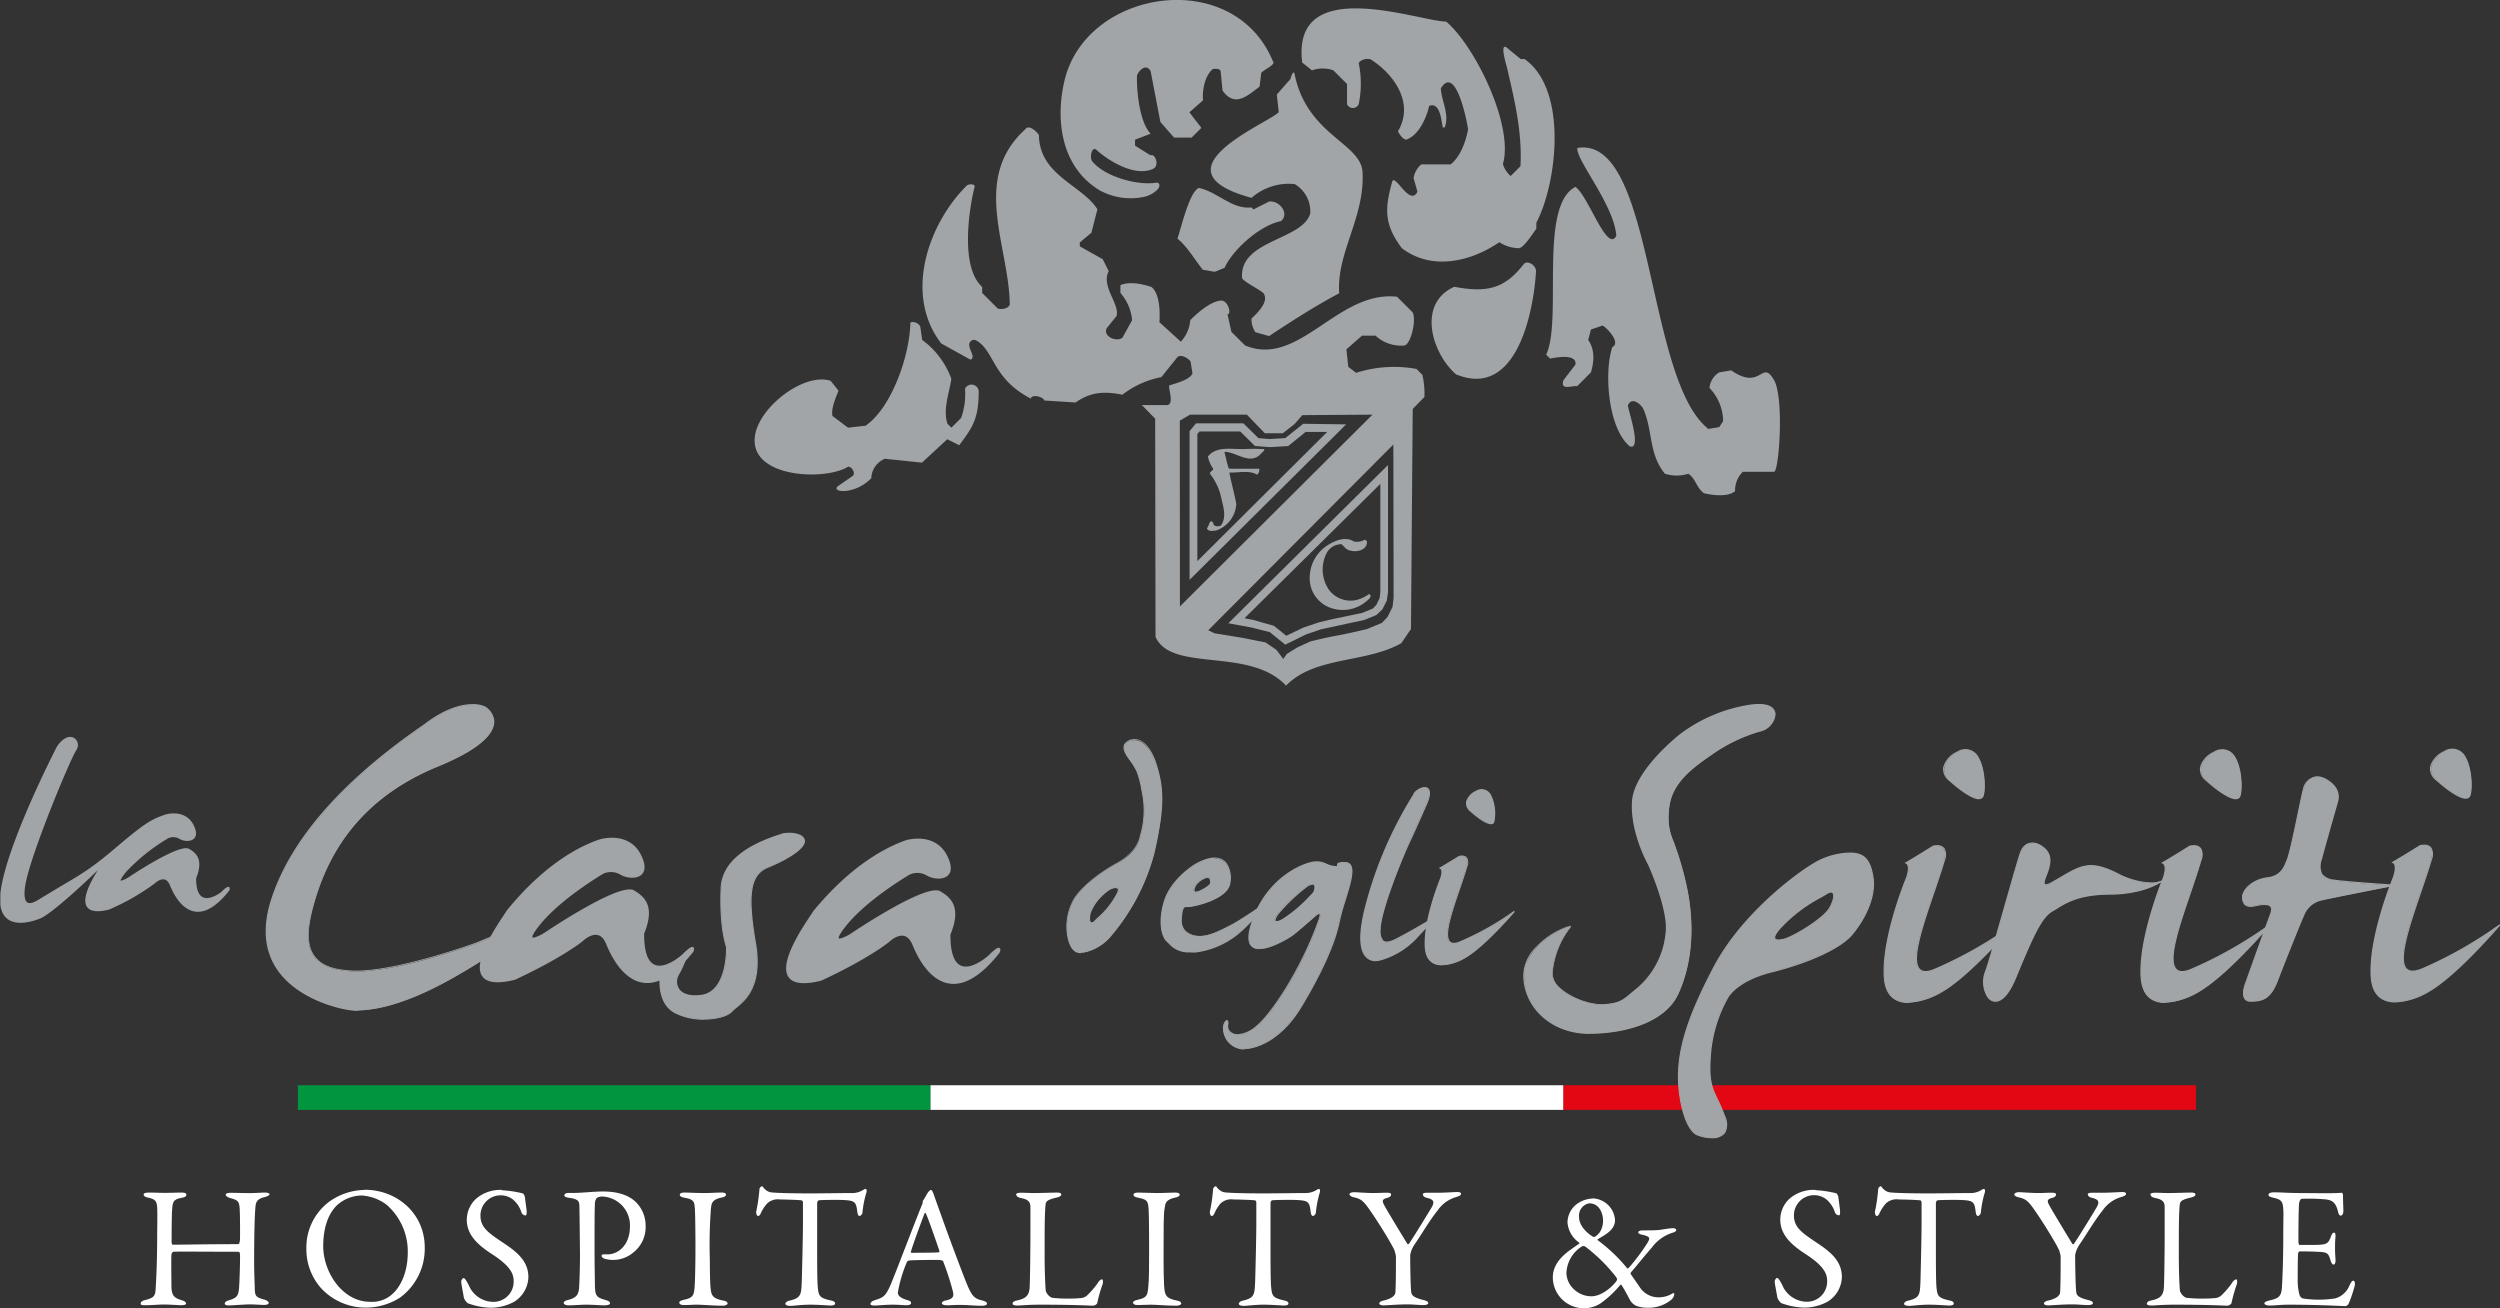 <svg xmlns="http://www.w3.org/2000/svg" xmlns:xlink="http://www.w3.org/1999/xlink" id="Livello_1" data-name="Livello 1" viewBox="0 0 417.21 218.28"><rect x="0" y="0" width="417.21" height="218.28" fill="#333333" stroke="none"/><defs><clipPath id="clip-path" transform="translate(-13.8 -6.98)"><rect x="13.86" y="6.98" width="417.16" height="218.28" fill="none"></rect></clipPath></defs><rect x="260.88" y="181.11" width="105.59" height="4.11" fill="#e30613"></rect><rect x="49.71" y="181.11" width="105.59" height="4.11" fill="#009640"></rect><rect x="155.29" y="181.11" width="105.59" height="4.11" fill="#fff"></rect><g clip-path="url(#clip-path)"><path d="M226.23,17.21c.56.56-1.59,1.41-1.95,1.95L224,21.44c-2.17,1.65-4.16,3.47-6.18.65l-.32-3.25c-.12-.44-1-.41-1.31-.33-1.33,1.12-1.79,3.58-1.62,5.21l-2.28,2,2,2.6-1.63,1.62h-2.93l-2.28-2.6-1.62-8.45c-.67-1.35-1.88-.31-2.28.65-.1,2.42.4,7.87,2.28,9.75l-2.61,1v1l2.61,1.63c.65-.45,1.64,1.74.32,2.27-3,1.3-7.28-1.3-9.43-3.25-.76-.51-1.1,1.37-.65,1.95,2.06,2.55,7.53,4.11,10.73,3.57.71,0,.52.79.22,1.09a4.48,4.48,0,0,1-2.38,1.3,10.79,10.79,0,0,1-7.27-1.08C191,35,189.85,27.22,191.44,20.46c3.61-15.36,28.23-19.13,34.79-3.25" transform="translate(-13.8 -6.98)" fill="#a1a5a7"></path><path d="M255.18,10.61C260,14.73,266.46,28,264.61,34.35a4.09,4.09,0,0,0,1.3,2l1.63-1.63c.32-5.69-1-11.1-2.28-16.59-.1-.42-1.42-4.67.33-2.92l2,1.63h.65c7.29,5.17,5.39,20.78,1.95,27.31v1c-.49.63-2.08,3.23-2.93,3.25a6.22,6.22,0,0,1-3.25-1c-4.76,3.26-11.28,4.8-16.26,1-3-4-2.85-6.59-1.63-11.06.44-1.6,2.93,4.22,4.23,1.63l-.65-2.28a3.83,3.83,0,0,1,1.3-2.28h4.88c1.65-1.24,2.57-3.92,2.92-5.85-.1-.88-2-11-4.55-6.83.13,2.2,1.48,4.31.65,6.51h-.32c-.23-.92-.4-4.34-2.28-3.58-.4,1.85-1.65,4.73-3.57,5.52-.59.47-1.49-.93-1.63-1.29,2.78-4.71-.67-9.54-4.55-12-.58-.2-1.73,0-2,.64a16.89,16.89,0,0,1,0,6.83,1.06,1.06,0,0,1-1.95,0V21l-2.28-2.28a5.33,5.33,0,0,0-3.57,0l-1.63-1.3c-1.84-14.91,19.35-6.9,24.07-6.83" transform="translate(-13.8 -6.98)" fill="#a1a5a7"></path><path d="M237.29,55.92c-4,2.13-7.9,4.63-11.71,7.15l-2.27-.65a3.7,3.7,0,0,1-.65-2.28c.89-.86,3-2.79,2-4.22-.6-.63-3.61-2.05-3.58-2.61-.41-6.32,10.15-6.23,11.38-10.73a5.28,5.28,0,0,0-2.6-4.88A9.42,9.42,0,0,0,222.66,40c-17-4.62,3.09-12.56,4.54-14.31l-.32-2.93,2.28-2.6c0-.06.37-1.4.65-1,2,10.4,11.15,11.64,11.38,16.58.37,7.58-4.37,13.44-3.9,20.17" transform="translate(-13.8 -6.98)" fill="#a1a5a7"></path><path d="M298.76,78.58l1.95-.32.65-1a8.08,8.08,0,0,0-2.28-5.54,3.44,3.44,0,0,1,1.63-2.6l2-.33c5.09,3.53,5.06-2,7.16,1.64,1.69,3,.83,15.17,0,15.28h-5.21a4.29,4.29,0,0,0-1.3,3.25c-1.24,1-3.81.67-5.2.33-1.25-.9-1.37-2.44-2.6-3.25a6.52,6.52,0,0,1-3.91,0c-2.72-3.3-2-7.08-3.57-10.74-.36-.82-2-2.24-2.61-.65.06.83,2.37,7.51.33,6.83-3.67-3-4.34-12.48-2.92-16.59,1.47-.73-.94-3.23-1.63-3.58l-1.95.66-.46,1.75c1.14,1.61,1,3.58.46,5.4L277,71.43c-.8-.16-2.88.83-2.28-1l2-2.61c.27-1.9-3.41-1.16-4.23-1l-.66-.65c2.76-5.77-1.31-24.88,4.89-28,2.17,1.53,5.31,11.17,6.82,8.14-.41-5.21-6.81-12.7-6.5-14.64,12.85-2.12,11.37,38.51,21.79,46.83" transform="translate(-13.8 -6.98)" fill="#a1a5a7"></path><path d="M222.66,41.61l.32.32,2.6-1.31c1.69-.27,3.5,2,2,3.26-3.41.63-8,4.67-9.43,7.8l-1.63.66L214.53,52c-1.31-1.63-2.6-3.89-4.23-5.2.54-1.53,2-7.92,3.58-8.46,3.05.63,5.51,3.63,8.78,3.26" transform="translate(-13.8 -6.98)" fill="#a1a5a7"></path><path d="M256.81,69.47c-4-3.39-6.62-11.8-.33-14.63,5.36,1,8.38.45,11.71-3.9.78-.53,2,.47,1.95,1.3-.35,6.28-3.06,21.43-13.33,17.23" transform="translate(-13.8 -6.98)" fill="#a1a5a7"></path><path d="M167.37,61.44l.33,2.27a13.87,13.87,0,0,1,4.87,6.51c-.36,2.29-1.44,5.17-.65,7.48l.65.65,1.63-1.62a12,12,0,0,0,.65-4.89,1.21,1.21,0,0,1,2.28.34c0,4.56-.91,6-3.25,9.1l-2-1-4.22,3.91-6.18-.65a3.64,3.64,0,0,0-2.28,3.25c-2.87,2.92-6.89,2.31-5.53,1.3L156,86.48c.71-.43,0-1.63-.65-1.62-3.82,2.36-15.88,1.89-15.61-4.56.14-5,8.14-11.27,12.69-9.76l1.3,1.64c-.43,1.14-1.27,2.94-1,4.22l2.59,1.95,2.93-.32c4.51-3.16,7.4-12,7.48-17.24a1.4,1.4,0,0,1,1.63.65" transform="translate(-13.8 -6.98)" fill="#a1a5a7"></path></g><polygon points="229.34 66.72 228.69 67.38 227.06 67.05 226.41 66.4 226.41 65.75 228.04 64.78 229.34 65.42 229.34 66.72" fill="#fff"></polygon><polygon points="202.68 67.38 199.75 68.03 199.42 68.03 199.1 67.7 199.42 66.08 200.4 65.42 201.37 65.75 202.68 67.38" fill="#fff"></polygon><polygon points="221.54 67.7 220.56 68.03 219.58 67.7 219.26 67.7 218.93 67.38 218.93 66.72 220.56 65.75 221.54 66.4 221.54 67.7" fill="#fff"></polygon><g clip-path="url(#clip-path)"><path d="M251.19,69.55l-1-1a20.76,20.76,0,0,0-10.08.65l-1.3-1-.32-2.92,2.6-2.28h2.27a6.24,6.24,0,0,0,4.88,1.63c1.13-.47,1.94-4.44,1.3-5.53l-2.6-2.6c-9.94-1.1-16.33,11.89-25.36,8.13l-2.28-2.27-.65-2.93c.72,0,.09-2.28-1-2.28-1.69,0-4.07,2.09-5.21,3.25A6,6,0,0,1,210.86,64l-3.57-3.25c.1-1.62.1-4.66-1.3-5.86-1.48-.51-3.68-1-5.21-.32v1.3a7.93,7.93,0,0,1,1.95,4.55l-1.62,2.93c-1,.75-3.31-.21-2.6-1.63l1.62-2c.6-1.94-2.64-5-1.3-7.48l-1-2L194,48.09v-.65l1.94-1.62,1-3.91c-2.54-4.06-9.66-5.64-9.76-12.36-.22-.52-1.73-1.91-2.27-1-9.11,8.24-2.67,19.59-2.6,29.27-.23.68-1.38.84-2,.65l-2.6-2.6v-1c-3.66-3.31-2.23-12.77-1.3-16.58.29-.71-1-.63-1.29-.33-6.53,6.53-10.47,18.28-4.24,26.34L175.74,67c1.26-.42-1.2-2.5.33-3.25.36-.19.84.14,1.08.32,2.67,2,2.54,6.25,8.68,9.43.15-.8,2.06-.32,2.27.32l5.2.33c2.49-1.77,4.78-1.9,7.81-1.3a15.23,15.23,0,0,1,6.5-2.93l2.61-3.25c.55-.74,1.93.11,2.27.65l.32,2c-.55,1.11-2.85,1.63-3.9,2-.09.76.85,3.09-.32,3.26h-4.23l2.22,2.27.06,36.42c2.69,6,15.7,1.62,21.78,8.13,4.82-4.94,13.31-3.72,19.24-7.08l1.61-2.37.29-36.72,1.95-2a13.09,13.09,0,0,0-.32-3.58m-40.5,7.53,1.7-1h9.49l3,3.1h3l1.95-1.53,1.31-1.49,11.7-.08-32.13,32Zm35.68,29.53-.17,1.53-.84,1.69-.94,1-2.58,1.06-3.39.76-3.42.67-2.5.59-2.2,1-1.78,1.1-.59.85-1.14-1.52L225,114.19l-3.85-.76-4.65-.76-1.06-.51,30.89-31Z" transform="translate(-13.8 -6.98)" fill="#a1a5a7"></path></g><path d="M212.32,103.75V78.92l1.08-1.29h7.9l2.51,2.47,1.9.15,2.58-.16,3-2.39,7.16.1Zm1.3-24.36v21.23l21.67-21.56-3.6,0-2.91,2.36-3.08.18-2.47-.19-2.46-2.43H214Z" transform="translate(-13.8 -6.98)" fill="#a1a5a7"></path><path d="M228.29,114.56l-2.59-2.09-3.11-.78-3.8-.7,26.65-26.41v21.18l-.2,1.46-.75,1.46-1,.94-2,.82L234.26,112l-2.43.82Zm-6.81-4.4,1.39.26,3.53,1,2.06,1.66,2.88-1.38,2.57-.86,2-.48,5.27-1.11,1.75-.72.56-.61.55-1.12.12-1.07v-18Z" transform="translate(-13.8 -6.98)" fill="#a1a5a7"></path><g clip-path="url(#clip-path)"><path d="M224.61,81.93a26.84,26.84,0,0,0-3.23,0c-2.39,0-4.61-.47-6,1.23a5.42,5.42,0,0,0,.74,1.83c.46.54-.48.57-.39,1.06a9.94,9.94,0,0,1,1.79,3.61c.3,1.57,1.11,3.49.05,5a1.21,1.21,0,0,1-1,.07c-.37-.13-.22-.65-.58-.74s-.43.72-.7,1.05a.19.19,0,0,0,0,.26c.34.42,1,.26,1.51.2a5,5,0,0,0,3.32-4.42c-.31-1.71-.8-3.36-1.13-5.07,0-.08,0-.15.05-.18,1.54.07,3.22-.43,4.56.37a1.07,1.07,0,0,0,.34-1h-4.78c-.12,0-.24,0-.33-.1-.2-.63-.39-1.42-.55-2.15,0-.2-.33-.59.09-.56,1.91.15,4,2.16,5.78.4.2-.28,1-.81.48-.9" transform="translate(-13.8 -6.98)" fill="#a1a5a7"></path><path d="M242.51,106.38a.31.31,0,0,0-.26-.26,5.87,5.87,0,0,1-2.14,1,4.5,4.5,0,0,1-4.57-1.77,6,6,0,0,1-.29-6.17,2.79,2.79,0,0,1,2.44-1.38c.38.31.64.81,1.23,1,1.21.44,3.07,0,3-1.42,0-.19-.37-.36-.43-.3a2.56,2.56,0,0,1-1.76.26c-1.37-.88-3.12-.16-4.34.61a6.44,6.44,0,0,0-2.92,6.59,5.23,5.23,0,0,0,3.35,3.87,6.06,6.06,0,0,0,5.79-.91c.36-.31.89-.63.94-1.11" transform="translate(-13.8 -6.98)" fill="#a1a5a7"></path><path d="M23.44,131.64c-.42.82-8.33,16.23-9.38,24.1S20.72,160,20.72,160c3-1.68,10.42-9,10.42-9s-7.14,9.58.8,7.63a38,38,0,0,0,7.59-4.34s1.88-1.86,2.79.41,4,7.94,9.61.81c.34-1.05-1.11.46-1.11.46s-4.45,3.53-4.45-2.43c1.22-3,.17-4.06-1.16-4.8-1.88-.63-10,4.86-10,4.86s-2.89,1.71-.47-1.23a31.8,31.8,0,0,1,7.08-5.65,2.18,2.18,0,0,1,2,.12c1,.61,3.49.57,2.15-2.1s-4.51-1.68-4.51-1.68c-2.16.75-3.12,1.15-8.23,5.5s-6.46,4.74-12.35,8.35c-.5.23-3.69,2.88-3.06-1.92s7.63-21.54,8.57-22.88-.92-3.52-3-.52" transform="translate(-13.8 -6.98)" fill="#a1a5a7"></path><path d="M23.44,131.64c-.42.82-8.33,16.23-9.38,24.1S20.72,160,20.72,160c3-1.68,10.42-9,10.42-9s-7.14,9.58.8,7.63a38,38,0,0,0,7.59-4.34s1.88-1.86,2.79.41,4,7.94,9.61.81c.34-1.05-1.11.46-1.11.46s-4.45,3.53-4.45-2.43c1.22-3,.17-4.06-1.16-4.8-1.88-.63-10,4.86-10,4.86s-2.89,1.71-.47-1.23a31.8,31.8,0,0,1,7.08-5.65,2.18,2.18,0,0,1,2,.12c1,.61,3.49.57,2.15-2.1s-4.51-1.68-4.51-1.68c-2.16.75-3.12,1.15-8.23,5.5s-6.46,4.74-12.35,8.35c-.5.23-3.69,2.88-3.06-1.92s7.63-21.54,8.57-22.88S25.52,128.64,23.44,131.64Z" transform="translate(-13.8 -6.98)" fill="none" stroke="#a1a5a7" stroke-miterlimit="3.86" stroke-width="0.31"></path><path d="M98.51,159c-.37.81-10.62,14.24,1.18,11.34,8.09-3.77,11.29-6.44,11.29-6.44s2.79-2.77,4.14.6,5.93,11.8,14.27,1.21c.52-1.55-1.64.69-1.64.69s-6.68,6.11-6.61-3.63c1.82-4.45.25-6-1.73-7.13-2.79-.93-14.79,7.22-14.79,7.22s-4.29,2.56-.7-1.81,10.51-8.41,10.51-8.41a3.25,3.25,0,0,1,3,.18c1.55.92,5.19.86,3.2-3.11s-6.71-2.5-6.71-2.5c-3.19,1.11-9,4-15.4,11.79" transform="translate(-13.8 -6.98)" fill="#a1a5a7"></path><path d="M98.51,159c-.37.81-10.62,14.24,1.18,11.34,8.09-3.77,11.29-6.44,11.29-6.44s2.79-2.77,4.14.6,5.93,11.8,14.27,1.21c.52-1.55-1.64.69-1.64.69s-6.68,6.11-6.61-3.63c1.82-4.45.25-6-1.73-7.13-2.79-.93-14.79,7.22-14.79,7.22s-4.29,2.56-.7-1.81,10.51-8.41,10.51-8.41a3.25,3.25,0,0,1,3,.18c1.55.92,5.19.86,3.2-3.11s-6.71-2.5-6.71-2.5C110.72,148.27,104.87,151.2,98.51,159Z" transform="translate(-13.8 -6.98)" fill="none" stroke="#a1a5a7" stroke-miterlimit="3.86" stroke-width="0.31"></path><path d="M149.63,159.15c-.37.8-10.62,14.24,1.18,11.34,8.09-3.77,11.29-6.45,11.29-6.45s2.79-2.76,4.14.6,5.93,11.81,14.27,1.22c.52-1.56-1.64.69-1.64.69s-6.68,6.11-6.61-3.63c1.82-4.46.25-6-1.73-7.13-2.79-.93-14.8,7.22-14.8,7.22s-4.28,2.56-.69-1.82,10.51-8.4,10.51-8.4a3.25,3.25,0,0,1,3,.17c1.55.92,5.18.87,3.18-3.1s-6.7-2.51-6.7-2.51c-3.2,1.12-9,4.05-15.4,11.8" transform="translate(-13.8 -6.98)" fill="#a1a5a7"></path><path d="M149.63,159.15c-.37.8-10.62,14.24,1.18,11.34,8.09-3.77,11.29-6.45,11.29-6.45s2.79-2.76,4.14.6,5.93,11.81,14.27,1.22c.52-1.56-1.64.69-1.64.69s-6.68,6.11-6.61-3.63c1.82-4.46.25-6-1.73-7.13-2.79-.93-14.8,7.22-14.8,7.22s-4.28,2.56-.69-1.82,10.51-8.4,10.51-8.4a3.25,3.25,0,0,1,3,.17c1.55.92,5.18.87,3.18-3.1s-6.7-2.51-6.7-2.51C161.83,148.47,156,151.4,149.63,159.15Z" transform="translate(-13.8 -6.98)" fill="none" stroke="#a1a5a7" stroke-miterlimit="3.86" stroke-width="0.31"></path><path d="M84.78,127.88c-3.1,2.2-20.6,13.61-25.65,29.29s13,18.66,14.51,18.4c8.55-.25,18.27-7,22.29-9.33s1.17-3.37,1.17-3.37l-3.76,1.56s-13.74,5.06-20.86,4.66-8.17-4.15-6.61-10.23,5.63-17.69,21-24c14.25-5.83,8-9.83,7.91-9.85s-3.64-1.94-10,2.85" transform="translate(-13.8 -6.98)" fill="#a1a5a7"></path><path d="M73.4,175.68c-2.14,0-9.51-1.62-13.14-6.59-2.33-3.21-2.75-7.23-1.22-12,3.16-9.84,11.58-19.55,25-28.87l.67-.47c3.56-2.7,6.28-3.26,7.93-3.26a4.77,4.77,0,0,1,2.15.4,3.22,3.22,0,0,1,1.49,2.28c.16,1.71-1.34,4.45-9.4,7.75-11.14,4.56-18,12.39-20.93,23.91-.93,3.64-.82,6.08.35,7.67s3.1,2.27,6.16,2.44c7,.38,20.69-4.61,20.82-4.66l3.76-1.56c.11,0,1,.37,1.11,1.14s-.67,1.54-2.19,2.42c-.56.32-1.23.73-2,1.2-4.84,3-13,7.92-20.34,8.14H73.4m19.26-50.94c-1.62,0-4.29.56-7.81,3.22l-.68.47c-13.4,9.3-21.79,19-24.94,28.77-1.5,4.65-1.1,8.61,1.2,11.77,3.87,5.31,11.69,6.51,13,6.51h.23c7.34-.22,15.43-5.16,20.26-8.12l2-1.2c1.42-.82,2.15-1.59,2.09-2.23s-.9-1-.91-1l-3.68,1.56c-.14,0-13.85,5-20.91,4.68-3.13-.18-5.2-1-6.31-2.52s-1.34-4.15-.39-7.85c3-11.59,9.84-19.46,21-24,7.57-3.1,9.22-5.64,9.28-7.23a3,3,0,0,0-1.38-2.44,4.86,4.86,0,0,0-2.06-.38" transform="translate(-13.8 -6.98)" fill="#a1a5a7"></path><path d="M144.52,146.16c-2.07.64-10.1,3-10.36,9.07-.29,6.74.91,9.85.91,9.85s.26,7.38-4.15,8-4.67-2.32-3.89-3.49a15.8,15.8,0,0,0,1.43-3.37l-4.41,3.25s-.91,4.91,2.6,6.6,8.16.91,9.2-.26,5.43-3,4-11.4-.85-11.5,2.08-12.7c9.71-4,5.69-6.1,2.58-5.57" transform="translate(-13.8 -6.98)" fill="#a1a5a7"></path><path d="M131.25,177.16h0a10.78,10.78,0,0,1-4.65-1c-3.53-1.7-2.66-6.66-2.65-6.71l4.69-3.49-.09.29a15.25,15.25,0,0,1-1.44,3.4,2.23,2.23,0,0,0-.07,2.18c.36.69,1.39,1.52,3.86,1.16,4.27-.63,4.07-7.86,4.06-7.93s-1.19-3.18-.9-9.86c.17-4,3.62-7.06,10.28-9.11l.17-.05c1.5-.26,3.41.06,3.62,1.15s-1.94,2.87-6.16,4.61c-2.89,1.2-3.4,4.37-2,12.59,1.21,7.17-1.76,9.59-3.36,10.88a7.76,7.76,0,0,0-.68.61c-.66.74-2.58,1.26-4.67,1.26m-7.14-7.59s-.81,4.8,2.58,6.43a10.6,10.6,0,0,0,4.56,1c2,0,3.9-.5,4.52-1.2a6.24,6.24,0,0,1,.71-.62c1.56-1.27,4.47-3.64,3.28-10.7-1.41-8.33-.87-11.57,2.14-12.81,5.76-2.38,6.14-3.86,6-4.38-.16-.78-1.78-1.27-3.4-1q-10,3.12-10.28,9c-.28,6.64.89,9.78.9,9.81s.22,7.51-4.23,8.17c-2.6.38-3.68-.52-4.07-1.26a2.44,2.44,0,0,1,.08-2.39,14.71,14.71,0,0,0,1.33-3.05Z" transform="translate(-13.8 -6.98)" fill="#a1a5a7"></path><path d="M421.74,132.43c4.66-2.33,4.85,6.39,4.24,7.42s-3.3-.65-5.56-2.72.26-4.23,1.32-4.7m-8.67,18.46c1.49-.84,4.57-2.78,4.57-2.78s2.76-.72,1.86,2.32c-2.41,8.27-8.39,21.24-1.33,18.18a68.74,68.74,0,0,0,12.77-7.28s-7,8.3-11.83,11.09c-3.56,2.06-9.19,3.4-9.58-2.42-.45-6.61,3.65-16.44,3.65-16.44s.88-2.27-.11-2.67" transform="translate(-13.8 -6.98)" fill="#a1a5a7"></path><path d="M425.33,140.29h0c-1.19,0-3.35-1.59-5-3.08a2.49,2.49,0,0,1-1-2.26,4.15,4.15,0,0,1,2.32-2.61,2.49,2.49,0,0,1,3.64,1c1.18,2.07,1.16,5.81.73,6.54a.79.79,0,0,1-.74.39m-2.13-8.15a3.14,3.14,0,0,0-1.41.39,4,4,0,0,0-2.21,2.46,2.28,2.28,0,0,0,.9,2.07c2.63,2.4,4.92,3.59,5.42,2.74a10,10,0,0,0-.74-6.34,2.23,2.23,0,0,0-2-1.32" transform="translate(-13.8 -6.98)" fill="#a1a5a7"></path><path d="M413.54,174.28c-1.75,0-3.88-.74-4.11-4.27-.44-6.56,3.61-16.39,3.65-16.49.24-.6.69-2.24,0-2.53l-.2-.08.18-.11c1.48-.83,4.54-2.75,4.57-2.77a2.38,2.38,0,0,1,.7-.09,1.44,1.44,0,0,1,1.23.51,2.27,2.27,0,0,1,.08,2c-.49,1.7-1.16,3.65-1.8,5.53-1.81,5.31-3.68,10.81-2.49,12.48.47.65,1.4.66,2.82.05a69,69,0,0,0,12.75-7.27l.14.15c-.07.08-7.1,8.35-11.86,11.1a11.92,11.92,0,0,1-5.62,1.78m-.26-23.39c.8.6,0,2.61,0,2.7s-4.08,9.9-3.64,16.41c.18,2.67,1.53,4.08,3.91,4.08a11.76,11.76,0,0,0,5.52-1.75c3.94-2.28,9.45-8.38,11.23-10.4a71.32,71.32,0,0,1-12.08,6.78q-2.28,1-3.06-.12c-1.26-1.76.63-7.3,2.46-12.67.64-1.88,1.3-3.82,1.8-5.52a2.13,2.13,0,0,0-.05-1.83c-.53-.7-1.69-.36-1.69-.36s-2.87,1.81-4.39,2.68" transform="translate(-13.8 -6.98)" fill="#a1a5a7"></path><path d="M383.34,132.52c4.67-2.34,4.85,6.38,4.25,7.42s-3.32-.66-5.57-2.72.25-4.24,1.32-4.7M374.68,151c1.49-.84,4.57-2.78,4.57-2.78s2.75-.72,1.86,2.32c-2.41,8.27-8.4,21.24-1.33,18.17a68.4,68.4,0,0,0,12.77-7.27s-7,8.3-11.83,11.08c-3.57,2.07-9.2,3.41-9.59-2.42-.43-6.6,3.65-16.44,3.65-16.44s.89-2.26-.1-2.66" transform="translate(-13.8 -6.98)" fill="#a1a5a7"></path><path d="M386.94,140.37h0c-1.2,0-3.36-1.59-5-3.08a2.47,2.47,0,0,1-1-2.26,4.06,4.06,0,0,1,2.31-2.6,2.49,2.49,0,0,1,3.64,1c1.19,2.06,1.17,5.81.74,6.55a.8.8,0,0,1-.74.38m-2.14-8.15a3.31,3.31,0,0,0-1.42.39,4,4,0,0,0-2.19,2.46,2.26,2.26,0,0,0,.9,2.07c1.6,1.46,3.71,3,4.85,3a.61.61,0,0,0,.57-.28,9.94,9.94,0,0,0-.75-6.35,2.25,2.25,0,0,0-2-1.32" transform="translate(-13.8 -6.98)" fill="#a1a5a7"></path><path d="M375.14,174.37c-1.74,0-3.87-.74-4.11-4.28-.43-6.55,3.62-16.39,3.66-16.49.23-.6.69-2.23-.05-2.53l-.2-.07.19-.11c1.47-.83,4.53-2.76,4.56-2.78a2.92,2.92,0,0,1,.7-.09,1.46,1.46,0,0,1,1.23.51,2.29,2.29,0,0,1,.08,2c-.5,1.71-1.16,3.67-1.8,5.56-1.81,5.29-3.68,10.78-2.48,12.44.46.66,1.4.66,2.82,0a69,69,0,0,0,12.75-7.26l.14.15c-.07.08-7.11,8.34-11.86,11.1a12,12,0,0,1-5.63,1.78M374.88,151c.81.59,0,2.61,0,2.7s-4.08,9.89-3.65,16.4c.18,2.67,1.53,4.08,3.91,4.08a11.77,11.77,0,0,0,5.53-1.74c3.93-2.29,9.45-8.38,11.23-10.4a70.94,70.94,0,0,1-12.08,6.76c-1.52.66-2.54.62-3.07-.11-1.25-1.75.63-7.28,2.45-12.63.65-1.89,1.31-3.84,1.81-5.55a2.12,2.12,0,0,0-.05-1.84c-.52-.7-1.68-.35-1.69-.35s-2.86,1.8-4.39,2.68" transform="translate(-13.8 -6.98)" fill="#a1a5a7"></path><path d="M340.48,132.51c4.67-2.32,4.86,6.39,4.25,7.43s-3.32-.66-5.57-2.72.26-4.24,1.32-4.71M331.82,151c1.49-.84,4.57-2.78,4.57-2.78s2.74-.72,1.86,2.32c-2.41,8.26-8.4,21.24-1.33,18.17a68.4,68.4,0,0,0,12.77-7.27s-7,8.3-11.83,11.08c-3.57,2.07-9.2,3.41-9.59-2.41-.44-6.61,3.65-16.45,3.65-16.45s.89-2.26-.1-2.66" transform="translate(-13.8 -6.98)" fill="#a1a5a7"></path><path d="M344.08,140.37h0c-1.2,0-3.36-1.59-5-3.08a2.46,2.46,0,0,1-1-2.25,4.13,4.13,0,0,1,2.31-2.62,2.48,2.48,0,0,1,3.64,1c1.19,2.07,1.16,5.81.74,6.54a.8.8,0,0,1-.74.38m-2.14-8.15a3.14,3.14,0,0,0-1.41.39,4,4,0,0,0-2.2,2.46,2.26,2.26,0,0,0,.9,2.07c2,1.84,3.91,3,4.85,3a.58.58,0,0,0,.56-.28,9.88,9.88,0,0,0-.73-6.34,2.25,2.25,0,0,0-2-1.33" transform="translate(-13.8 -6.98)" fill="#a1a5a7"></path><path d="M332.28,174.37c-1.74,0-3.87-.74-4.11-4.28-.44-6.55,3.61-16.39,3.65-16.49.24-.6.7-2.23,0-2.53l-.19-.07.18-.11c1.47-.83,4.53-2.76,4.56-2.78a2.82,2.82,0,0,1,.7-.09,1.46,1.46,0,0,1,1.23.51,2.32,2.32,0,0,1,.09,2c-.5,1.7-1.16,3.65-1.81,5.54-1.8,5.31-3.68,10.79-2.48,12.46.47.66,1.4.66,2.82,0a69,69,0,0,0,12.75-7.26l.14.15c-.07.08-7.1,8.34-11.86,11.1a12,12,0,0,1-5.63,1.78M332,151c.8.59,0,2.61,0,2.7s-4.07,9.89-3.64,16.4c.18,2.67,1.53,4.08,3.91,4.08a11.77,11.77,0,0,0,5.53-1.74c3.93-2.29,9.45-8.38,11.23-10.4A70.94,70.94,0,0,1,337,168.78c-1.52.66-2.54.62-3.07-.11-1.25-1.75.64-7.29,2.46-12.65.64-1.88,1.31-3.83,1.8-5.53a2.12,2.12,0,0,0,0-1.84c-.53-.7-1.68-.36-1.69-.35s-2.86,1.8-4.38,2.68" transform="translate(-13.8 -6.98)" fill="#a1a5a7"></path><path d="M351.07,149.12c-.58,1.36-5.19,18.29-5.88,19.92-1.46,3.45,1.85,8.85,5.05,1s4.43-10.11,6.13-11.09,3.69-2.72,9.61-2.77,8.61-2.18,8.61-2.18-2.34,1.31-7.54-1.27-6.36-.92-11.12,1.71c-.43.23-1.51.78-.73-1.17s1.22-3.59-.44-4.86-3.11-.78-3.69.73" transform="translate(-13.8 -6.98)" fill="#a1a5a7"></path><path d="M346.82,174.18a1.76,1.76,0,0,1-1.43-.89,4.84,4.84,0,0,1-.29-4.29c.35-.84,1.75-5.78,3.11-10.55,1.28-4.48,2.48-8.71,2.76-9.37.63-1.61,2.28-2,3.85-.77,1.74,1.33,1.22,3.11.47,5-.33.84-.28,1.12-.22,1.21s.63-.08.81-.17c.7-.39,1.32-.75,1.89-1.09,3.39-2,5-2.77,9.33-.62a12.91,12.91,0,0,0,5.64,1.6,3.85,3.85,0,0,0,1.8-.33l.11.17s-2.77,2.16-8.67,2.21c-5.14,0-7.31,1.37-8.89,2.35-.23.14-.45.28-.67.4-1.67.95-2.86,3.12-6.09,11-1.38,3.4-2.67,4.12-3.51,4.12m6.12-26.41a1.92,1.92,0,0,0-1.78,1.39c-.28.65-1.48,4.87-2.75,9.35-1.36,4.78-2.77,9.72-3.13,10.57a4.66,4.66,0,0,0,.28,4.1,1.56,1.56,0,0,0,1.26.79c.63,0,1.91-.51,3.33-4,3.24-8,4.45-10.15,6.17-11.14l.66-.39c1.6-1,3.8-2.35,9-2.39a16.69,16.69,0,0,0,7.89-1.74,6.55,6.55,0,0,1-1.13.1A13.09,13.09,0,0,1,367,152.8c-4.26-2.1-5.79-1.34-9.14.62-.57.34-1.19.7-1.89,1.09-.4.22-1,.27-1.08.11s-.09-.68.2-1.41c.75-1.85,1.23-3.49-.4-4.74a3,3,0,0,0-1.76-.7" transform="translate(-13.8 -6.98)" fill="#a1a5a7"></path><path d="M398.16,138.81c-.4,1.47-2,10.12-2.68,11.67-.48,1.19-1,2.72-3.35,3s-4,1.94-4.08,3.07.34,2,2.18,1.55,3.17-.35,2.43,1.55-4.12,11.43-4.12,11.43-1.18,3,.82,3,3.36-.34,4.51-3.4S398,160.2,398.16,160a4.23,4.23,0,0,1,3.1-2.81c2.44-.54,12.16-2.43,12.16-2.43s-8.32-.54-10-.83-3-.68-2.24-3.5,2.67-9.57,2.67-9.57.87-2-1.65-3.6-3.7.34-4,1.6" transform="translate(-13.8 -6.98)" fill="#a1a5a7"></path><path d="M389.36,174.15a1.16,1.16,0,0,1-1-.47c-.58-.86.08-2.56.11-2.63s3.41-9.54,4.13-11.43c.23-.6.26-1,.08-1.3s-1-.44-2.39-.11c-.92.21-1.57.13-1.94-.26a1.88,1.88,0,0,1-.38-1.4c.06-1.11,1.67-2.85,4.18-3.16,2.2-.27,2.73-1.6,3.2-2.77l.07-.17c.41-1,1.27-5.14,1.9-8.16.35-1.63.63-3,.77-3.5a2.69,2.69,0,0,1,2.38-2.27,3.51,3.51,0,0,1,1.8.61c2.57,1.58,1.7,3.7,1.7,3.72s-1.95,6.78-2.68,9.56a3.12,3.12,0,0,0,.06,2.43,2.94,2.94,0,0,0,2.1.94c1.67.29,9.92.82,10,.83v.2c-.09,0-9.74,1.89-12.14,2.43a4,4,0,0,0-3,2.58l-.09.19c-.13.21-3.06,7.49-4.27,10.67s-2.68,3.47-4.61,3.47m2.36-16.36a1.23,1.23,0,0,1,1.1.42,1.63,1.63,0,0,1-.06,1.49c-.73,1.88-4.09,11.32-4.13,11.42s-.65,1.68-.13,2.44a1,1,0,0,0,.86.38c1.85,0,3.25-.23,4.42-3.33s4.14-10.45,4.29-10.71a1.13,1.13,0,0,0,.07-.15,4.25,4.25,0,0,1,3.1-2.71c2-.45,9.05-1.82,11.39-2.28-2.11-.14-7.87-.54-9.24-.78a3.14,3.14,0,0,1-2.24-1,3.27,3.27,0,0,1-.08-2.6c.72-2.79,2.65-9.51,2.67-9.58s.81-2-1.6-3.48a3.33,3.33,0,0,0-1.7-.57c-1.5,0-2.05,1.61-2.19,2.11s-.41,1.87-.76,3.49c-.66,3.19-1.49,7.16-1.91,8.19l-.07.17a3.78,3.78,0,0,1-3.37,2.9c-2.39.3-3.94,1.93-4,3a1.65,1.65,0,0,0,.32,1.25c.32.33.9.4,1.74.2a6.58,6.58,0,0,1,1.51-.22" transform="translate(-13.8 -6.98)" fill="#a1a5a7"></path><path d="M260.13,139.06c-.74.33-2.56,1.76-.92,3.26s3.42,2.64,3.86,1.88.28-6.75-2.94-5.14" transform="translate(-13.8 -6.98)" fill="#a1a5a7"></path><path d="M262.61,144.53h0c-1,0-2.92-1.63-3.47-2.13a1.76,1.76,0,0,1-.68-1.59,2.89,2.89,0,0,1,1.62-1.84,1.76,1.76,0,0,1,2.57.72,6.93,6.93,0,0,1,.5,4.56.56.56,0,0,1-.54.28m-1.47-5.64a2.13,2.13,0,0,0-1,.27,2.74,2.74,0,0,0-1.51,1.68,1.56,1.56,0,0,0,.62,1.41c1.41,1.28,2.69,2.08,3.33,2.08a.39.39,0,0,0,.37-.18,6.8,6.8,0,0,0-.51-4.36,1.54,1.54,0,0,0-1.33-.9" transform="translate(-13.8 -6.98)" fill="#a1a5a7"></path><path d="M254.12,151.85c1-.58,3.17-1.93,3.17-1.93s1.9-.5,1.29,1.61c-1.68,5.73-5.82,14.71-.92,12.6a47.25,47.25,0,0,0,8.84-5s-4.87,5.75-8.19,7.68c-2.47,1.43-6.37,2.36-6.64-1.67-.3-4.58,2.52-11.4,2.52-11.4s.62-1.56-.07-1.84" transform="translate(-13.8 -6.98)" fill="#a1a5a7"></path><path d="M254.44,168.08c-1.22,0-2.71-.52-2.87-3-.3-4.55,2.5-11.36,2.53-11.43.16-.41.47-1.52,0-1.71l-.19-.08.18-.11c1-.58,3.17-1.92,3.17-1.92a1.53,1.53,0,0,1,.5-.07,1,1,0,0,1,.87.36,1.65,1.65,0,0,1,.07,1.43c-.35,1.18-.8,2.5-1.25,3.83-1.26,3.67-2.55,7.47-1.73,8.61.31.45.95.45,1.91,0a47.11,47.11,0,0,0,8.83-5l.14.15c-.05.06-4.92,5.78-8.22,7.7a8.37,8.37,0,0,1-3.92,1.23m-.12-16.22c.52.45,0,1.81,0,1.87s-2.82,6.85-2.52,11.35c.12,1.86,1,2.8,2.67,2.8a8.12,8.12,0,0,0,3.82-1.21c2.6-1.51,6.21-5.43,7.59-7a48.63,48.63,0,0,1-8.16,4.55c-1.07.46-1.79.42-2.16-.1-.88-1.23.44-5.08,1.71-8.8.45-1.33.9-2.64,1.24-3.81a1.44,1.44,0,0,0,0-1.25c-.35-.47-1.11-.24-1.13-.24s-1.93,1.22-3,1.84" transform="translate(-13.8 -6.98)" fill="#a1a5a7"></path><path d="M294.26,129.59s-7.66,5.87-8,11.14S289,151.36,289,151.36s3.4,7.48,2.89,11.3a13.9,13.9,0,0,1-4.68,9.19c-2.55,2-2.64,2.55-5.95,2.8-2.21.17-8.5-2-8.42-5.35a14.59,14.59,0,0,1,3.06-7.66c.68-.76-7.91,2.64-7.74,8.25s5,9.53,10.89,9.53,12.58-1.79,14.8-6.55,3.05-11.48,1.1-19.3-3-6.89-2.64-11.49,4.17-7.14,7.74-9.6a26.62,26.62,0,0,1,7.49-3.49c2.54-.42,4.85-5.36-2-4.25a25.79,25.79,0,0,0-11.31,4.85" transform="translate(-13.8 -6.98)" fill="#a1a5a7"></path><path d="M279,179.52c-6.1,0-10.82-4.14-11-9.62a6.92,6.92,0,0,1,2.25-5,13,13,0,0,1,5.56-3.44h.06l.13.15-.08.13a14.26,14.26,0,0,0-3,7.59,3.25,3.25,0,0,0,1.06,2.37,11.64,11.64,0,0,0,7.24,2.88c2.79-.21,3.23-.58,4.9-2,.29-.24.62-.52,1-.82a13.78,13.78,0,0,0,4.64-9.12c.5-3.75-2.85-11.18-2.88-11.25s-3.07-5.44-2.73-10.68,7.95-11.15,8-11.21a26,26,0,0,1,11.36-4.87,11.18,11.18,0,0,1,1.8-.17c2.31,0,2.74,1,2.79,1.62a3.25,3.25,0,0,1-2.61,3,27,27,0,0,0-7.44,3.47l-.22.15c-3.51,2.42-7.14,4.93-7.48,9.38a9.86,9.86,0,0,0,.75,5.32,52,52,0,0,1,1.89,6.13c1.78,7.11,1.38,14-1.11,19.37-2.27,4.87-9.18,6.61-14.89,6.61m-3.22-18a14.78,14.78,0,0,0-5.37,3.44,6.73,6.73,0,0,0-2.2,4.88c.17,5.37,4.81,9.43,10.79,9.43,5.65,0,12.48-1.71,14.7-6.49,2.48-5.34,2.87-12.17,1.1-19.24a52.48,52.48,0,0,0-1.88-6.11,10,10,0,0,1-.76-5.41c.34-4.54,4-7.08,7.56-9.53l.22-.15a27.35,27.35,0,0,1,7.52-3.5A3.08,3.08,0,0,0,310,126.1c-.1-1.22-1.7-1.69-4.36-1.26a25.89,25.89,0,0,0-11.27,4.83c-.07.06-7.62,5.9-7.95,11.06s2.68,10.52,2.71,10.58c.14.31,3.41,7.56,2.9,11.37a14,14,0,0,1-4.71,9.25l-1,.81c-1.66,1.38-2.17,1.79-5,2a11.9,11.9,0,0,1-7.39-2.95,3.48,3.48,0,0,1-1.13-2.51,14.56,14.56,0,0,1,3.09-7.73" transform="translate(-13.8 -6.98)" fill="#a1a5a7"></path><path d="M249.69,139.7a68.28,68.28,0,0,0-8.23,19.58c-2.13,9.56,2.65,7.9,2.65,7.9a12.92,12.92,0,0,0,6-3.59l3.39-3.65s-4.25,2.53-5.78,3.32-3.66,2.2-3.59-1.13S248,149.71,249,147.46s3.05-6.83,3.05-6.83c1.2-3.46-2-2.2-2.39-.93" transform="translate(-13.8 -6.98)" fill="#a1a5a7"></path><path d="M243.36,167.39a2.17,2.17,0,0,1-1.75-.82c-1-1.22-1.06-3.68-.24-7.32a66.45,66.45,0,0,1,8.23-19.6c.29-.93,2.12-1.78,2.66-1,.28.39.25,1.08-.08,2,0,.05-2,4.62-3.06,6.85s-4.84,11.32-4.91,14.63a2.49,2.49,0,0,0,.41,1.76c.52.53,1.69,0,2.67-.55l.36-.19c1.51-.77,5.74-3.28,5.78-3.31l.12.16s-.73.8-3.39,3.65a13.18,13.18,0,0,1-6,3.62,2.8,2.8,0,0,1-.78.11m8.2-28.9a2.16,2.16,0,0,0-1.77,1.24,66.36,66.36,0,0,0-8.23,19.57c-.79,3.57-.72,6,.21,7.15a2.07,2.07,0,0,0,2.31.63,12.92,12.92,0,0,0,5.93-3.56l2.92-3.14c-1.23.73-4,2.36-5.18,3l-.36.18c-1,.56-2.32,1.12-2.91.52a2.65,2.65,0,0,1-.47-1.92c.07-3.34,3.86-12.44,4.92-14.71s3-6.79,3.06-6.83c.38-1.11.27-1.62.11-1.85a.61.61,0,0,0-.54-.25" transform="translate(-13.8 -6.98)" fill="#a1a5a7"></path><path d="M238.31,151c-2-.06-.91.47-1.47.66-1.77-.07-1.72-.79-3.44-.79s-8.3,2.5-10.76,10.41c-2.29,7.34,5.75,2.6,6.85,1.79.76-.53,4-3.38,4-3.38s1.06-.87.46.79c-2.92,8.37-8.08,16-10.48,17.86-1.82,1.44-2.79,1.4-3.25,1.36-.86-.07-1.72-.56-1.52-1.76s-.74-.52-.74.6a3.45,3.45,0,0,0,3.55,3.48c2.64-.13,6.46-2.13,9.38-7s5.51-10.07,6.33-14.1,3.71-9.88,1.06-9.95m-5.54,5.24a26.06,26.06,0,0,1-4.88,4.19,4.54,4.54,0,0,1-.68.31c-1.21.45-.48-.86-.08-1.34a29.11,29.11,0,0,1,4.55-4.33,2.2,2.2,0,0,1,1.11-.54c.77-.05.51,1.22,0,1.71" transform="translate(-13.8 -6.98)" fill="#a1a5a7"></path><path d="M221.33,182.13a3.58,3.58,0,0,1-3.44-3.59c0-.71.38-1.33.69-1.33h0l.13.08a.88.88,0,0,1,.07.67A1.33,1.33,0,0,0,219,179a1.7,1.7,0,0,0,1.22.56h.24a5.1,5.1,0,0,0,2.94-1.35c2.43-1.9,7.58-9.6,10.45-17.81.23-.67.17-.83.14-.87a.71.71,0,0,0-.44.19c-.14.11-3.29,2.86-4,3.39-.51.37-3.54,2.26-5.59,2.26a1.73,1.73,0,0,1-1.48-.62c-.48-.66-.46-1.86.06-3.55,2.48-8,9.18-10.48,10.86-10.48a3.64,3.64,0,0,1,1.77.39,4.09,4.09,0,0,0,1.67.4c.09,0,.09-.08.09-.18a.35.35,0,0,1,.18-.35,2,2,0,0,1,.94-.14h.26a1.12,1.12,0,0,1,.92.44c.69,1-.07,3.41-.87,6a37.77,37.77,0,0,0-1,3.65c-.91,4.47-3.95,10.15-6.35,14.13-3,5-6.85,6.89-9.46,7Zm-2.73-4.71c-.17,0-.5.45-.5,1.12a3.36,3.36,0,0,0,3.23,3.38h.2c2.56-.13,6.34-2,9.3-6.93,2.39-4,5.42-9.62,6.32-14.06a37.48,37.48,0,0,1,1-3.67c.75-2.42,1.53-4.92.89-5.81a.88.88,0,0,0-.76-.35h-.25a2.05,2.05,0,0,0-.84.11c-.07,0-.08.08-.08.18a.34.34,0,0,1-.26.38,4.28,4.28,0,0,1-1.79-.42,3.51,3.51,0,0,0-1.68-.37c-1.64,0-8.22,2.48-10.66,10.34-.51,1.63-.54,2.76-.09,3.37a1.51,1.51,0,0,0,1.31.54c1.82,0,4.69-1.66,5.47-2.23s4-3.35,4-3.38a1.23,1.23,0,0,1,.54-.25h0l.16.11c.07.1.14.32-.12,1-2.88,8.25-8.07,16-10.52,17.91a5.25,5.25,0,0,1-3.06,1.4h-.26a1.9,1.9,0,0,1-1.36-.65,1.49,1.49,0,0,1-.25-1.23c.06-.38,0-.49,0-.51Zm8.24-16.49h0a.34.34,0,0,1-.34-.18c-.18-.39.41-1.22.58-1.42a29,29,0,0,1,4.56-4.35c.88-.66,1.5-.71,1.68-.24a1.74,1.74,0,0,1-.47,1.57q-.14.12-.42.42a22.78,22.78,0,0,1-4.5,3.79,2.6,2.6,0,0,1-1.09.41m6-6.31a2.06,2.06,0,0,0-1.08.52,29.5,29.5,0,0,0-4.53,4.32c-.32.38-.63,1-.54,1.2.28.07.57,0,1.14-.32a22.28,22.28,0,0,0,4.46-3.76l.42-.42a1.51,1.51,0,0,0,.42-1.35.28.28,0,0,0-.29-.19" transform="translate(-13.8 -6.98)" fill="#a1a5a7"></path><path d="M206.75,134.69c-1.14-3.84-3.12-4.13-3.12-4.13-.38-.14-3.6-.08-1.55,2.85a17.26,17.26,0,0,1,1.5,2.35,19.06,19.06,0,0,1,.92,3.75,14.52,14.52,0,0,1-.38,7S204,149,200.29,151s-6.59,4.65-7.4,6.37a9.26,9.26,0,0,0-.76,6.38c.61,2.25,1.69,2.37,3,2.06a8.15,8.15,0,0,0,3.83-2.36,35.19,35.19,0,0,0,7.47-14.24c1.67-7.4,1.53-10.55.34-14.54M200.32,156a15.91,15.91,0,0,1-3.75,4.72.87.87,0,0,1-.51.31c-.41.06-.54-.67-.3-1.71.31-1.38,2.07-3,2.75-3.57a2.65,2.65,0,0,1,1.47-.67c.43,0,.68.2.34.92" transform="translate(-13.8 -6.98)" fill="#a1a5a7"></path><path d="M194.21,166.06h0c-1.08,0-1.75-.7-2.18-2.26a9.25,9.25,0,0,1,.77-6.45c.86-1.84,3.92-4.48,7.44-6.42s3.77-4.4,3.77-4.43a14.46,14.46,0,0,0,.39-7l-.12-.59a15.28,15.28,0,0,0-.79-3.14,12.84,12.84,0,0,0-1.23-2l-.27-.38c-.66-.94-.85-1.7-.56-2.24a2,2,0,0,1,1.81-.81,1.35,1.35,0,0,1,.42.05c.07,0,2,.34,3.19,4.19s1.39,6.92-.34,14.59a35.23,35.23,0,0,1-7.5,14.29,8.09,8.09,0,0,1-3.88,2.39,3.75,3.75,0,0,1-.92.13m9-35.44c-.21,0-1.29,0-1.63.7-.25.47-.07,1.16.55,2l.26.38a13.26,13.26,0,0,1,1.25,2,15,15,0,0,1,.81,3.18l.12.59a14.68,14.68,0,0,1-.39,7c0,.07-.15,2.5-3.87,4.57-3.49,1.92-6.51,4.52-7.36,6.33a9,9,0,0,0-.75,6.3c.51,1.88,1.33,2.12,2,2.12a3.82,3.82,0,0,0,.87-.12,7.94,7.94,0,0,0,3.78-2.34,35,35,0,0,0,7.45-14.2c1.72-7.62,1.49-10.62.35-14.48s-3-4.06-3-4.06a1.34,1.34,0,0,0-.37,0M196,161.17h0a.35.35,0,0,1-.29-.15,2.28,2.28,0,0,1-.06-1.7c.28-1.23,1.67-2.65,2.78-3.62A2.83,2.83,0,0,1,200,155a.5.5,0,0,1,.46.2c.12.19.09.48-.1.87a13.53,13.53,0,0,1-3.19,4.18c-.23.21-.42.4-.58.56a.89.89,0,0,1-.6.36m4-6a2.7,2.7,0,0,0-1.45.65,8.1,8.1,0,0,0-2.71,3.52c-.2.86-.12,1.36,0,1.52a.52.52,0,0,0,.59-.22l.59-.57A13.32,13.32,0,0,0,200.2,156c.15-.31.19-.55.11-.68a.33.33,0,0,0-.29-.11" transform="translate(-13.8 -6.98)" fill="#a1a5a7"></path><path d="M210.93,160.29c.15-2.21.48-2,1.27-2s6.29-1.22,6.8-3.76-.75-6.16-5.84-3.16c-.35.21-4,2.57-5.09,6.24s-.21,5.88.51,6.49,1.39,2,4.76,1.71a14.31,14.31,0,0,0,8.08-4,33.63,33.63,0,0,0,3.84-4.34s-3.58,2.55-5.72,3.73-3.95,2-5.49,2-3.26-.71-3.12-2.93m2.55-5.84c.14-.12.21-.23.38-.37a4.86,4.86,0,0,1,1-.59c1.07-.53,1,.71,1,.71s.1.2-.32.58a5.79,5.79,0,0,1-1.36.85c-1.9.93-1-.92-.68-1.18" transform="translate(-13.8 -6.98)" fill="#a1a5a7"></path><path d="M212.49,165.91a4.34,4.34,0,0,1-3.64-1.45l-.34-.33c-.78-.66-1.57-3-.53-6.59,1.08-3.84,5.09-6.27,5.13-6.3,2.45-1.44,4.33-1.52,5.35-.28a4.5,4.5,0,0,1,.64,3.55c-.53,2.66-6.16,3.84-6.9,3.84h-.3c-.46,0-.74,0-.87,2a2.49,2.49,0,0,0,.6,1.94,3.39,3.39,0,0,0,2.42.88c1.46,0,3.16-.78,5.44-2,2.11-1.16,5.68-3.69,5.72-3.72l.13.14a33.56,33.56,0,0,1-3.85,4.35,14.13,14.13,0,0,1-8.15,4c-.3,0-.59,0-.85,0m4-15.62a6.82,6.82,0,0,0-3.29,1.13s-4,2.42-5,6.17c-1,3.54-.27,5.76.47,6.39a2.77,2.77,0,0,1,.35.34c.64.65,1.56,1.58,4.34,1.35a14,14,0,0,0,8-4,30.87,30.87,0,0,0,3.43-3.8c-1.08.76-3.57,2.46-5.2,3.36-2.3,1.27-4,2-5.53,2a3.55,3.55,0,0,1-2.57-.94,2.67,2.67,0,0,1-.65-2.1c.12-1.84.36-2.13,1.07-2.13h.3c.69,0,6.2-1.18,6.7-3.68a4.28,4.28,0,0,0-.6-3.38,2.21,2.21,0,0,0-1.8-.8M213.38,156h0a.4.4,0,0,1-.41-.25c-.16-.42.31-1.21.49-1.37l.15-.15a3.27,3.27,0,0,1,1.19-.79c.4-.2.72-.19.92,0a1.16,1.16,0,0,1,.22.79v.18c-.08.25-.44.68-1.69,1.29a2,2,0,0,1-.86.28m1.93-2.5a1,1,0,0,0-.42.12,3.11,3.11,0,0,0-1.13.75,1.33,1.33,0,0,1-.17.16c-.17.15-.54.86-.43,1.14,0,.05.06.12.22.12a1.93,1.93,0,0,0,.78-.25c1.68-.82,1.59-1.25,1.59-1.25a1.24,1.24,0,0,0-.18-.69.34.34,0,0,0-.26-.1" transform="translate(-13.8 -6.98)" fill="#a1a5a7"></path><path d="M42.44,214.08c0-.49,0-4.32.09-5.28.09-1.21.17-1.65,1.53-1.91.61-.11.84-.26.84-.54S44.59,206,44,206s-1.54.05-2.76.05c-.75,0-1.82-.05-2.63-.05-.47,0-.84.11-.84.32s.2.43.81.54c1.21.26,1.39.67,1.45,1.65.06,1.28,0,3.94,0,4.46,0,4.73-.18,8-.26,9.19s-.35,1.42-1.83,1.8c-.32.08-.66.26-.66.55s.23.29.86.29c1,0,2.21-.12,2.87-.12,1,0,2.81.12,3,.12.37,0,.87-.06.84-.29s-.23-.41-.87-.59c-1.22-.37-1.54-.89-1.57-2.25,0-.85-.06-4.55,0-5.31a.61.61,0,0,1,.32-.48c.58-.06,6.29,0,10.78,0,.23,0,.35.09.35.61,0,1.45-.06,3.45-.12,4.67-.09,2-.23,2.37-1.8,2.84-.31.08-.63.26-.63.52s.29.31.73.31,2.74-.17,3.38-.17c.9,0,1.94.09,2.4.09s.82-.09.82-.32-.26-.41-.67-.55c-1.31-.38-1.59-.49-1.65-1.63,0-.43-.11-3-.11-4.28,0-4.93.08-8.08.22-9.56.06-.85.3-1.36,1.51-1.65.61-.15.84-.35.84-.49S58.43,206,58,206s-1.65.09-2.63.09c-.73,0-2.58-.05-3-.05-.61,0-.9.11-.9.32s.32.43.72.55c1.31.34,1.51.57,1.6,1.65s.08,4.92.06,5.3c-.06.58-.15.75-.32.75-5.13,0-9.07.09-10.78.09-.21,0-.29,0-.32-.58" transform="translate(-13.8 -6.98)" fill="#fff"></path><path d="M74.63,205.56a10.41,10.41,0,0,0-5.94,2,9.53,9.53,0,0,0-3.76,7.79,9.78,9.78,0,0,0,2.4,6.55,10.13,10.13,0,0,0,7.54,3.3,10.58,10.58,0,0,0,5.7-1.68,10.1,10.1,0,0,0,4.11-8.4c0-5.51-4.49-9.59-10.05-9.59m-.63.95a7.72,7.72,0,0,1,4.34,1.57A10.35,10.35,0,0,1,81.85,216c0,3.45-1.31,5.79-2.47,6.84a5,5,0,0,1-3.82,1.39c-4.64,0-7.82-5-7.82-9.27,0-3.39,1-5.56,2.26-6.81a6.3,6.3,0,0,1,4-1.66" transform="translate(-13.8 -6.98)" fill="#fff"></path><path d="M97.58,205.56A6.16,6.16,0,0,0,93.29,207a4.77,4.77,0,0,0-1.59,3.54c0,2.46,1.74,4.14,4.2,5.73,3,1.94,3.62,3.24,3.62,4.46a3.37,3.37,0,0,1-3.5,3.51,4.49,4.49,0,0,1-3.77-2.32c-.41-.89-.84-1.65-1.07-1.65s-.41.44-.41.55c0,.46.29,1.74.44,2.72a2.09,2.09,0,0,0,.66.93,11.77,11.77,0,0,0,3.8.75,8.21,8.21,0,0,0,3.94-1,5,5,0,0,0,2.37-4.09c0-2.6-1.76-4.11-4-5.61-2.55-1.72-4-2.61-4-4.67a3.37,3.37,0,0,1,5.39-2.72,4.65,4.65,0,0,1,1.42,2.08.79.79,0,0,0,.69.61c.21,0,.21-.29.21-.78,0-.11-.24-1.8-.3-2.35,0,0-.17-.49-.34-.55a18.54,18.54,0,0,0-3.45-.52" transform="translate(-13.8 -6.98)" fill="#fff"></path><path d="M118.93,211.62c0,3.33-2.14,4.69-3.67,4.69h-.73c-.23,0-.34.14-.34.26s.14.32.49.47a5.22,5.22,0,0,0,4.86-1.08,5.37,5.37,0,0,0,2-4.49,5.52,5.52,0,0,0-1.68-3.94c-1.07-1-2.78-1.71-5.42-1.71-1.45,0-3.68.24-4.84.24-.25,0-.75,0-.95,0-.37,0-.67.17-.67.4s.32.35.9.43c1.62.24,1.6.64,1.62,1.68s.09,7.08.09,8c0,1.45-.06,3.85-.14,5.24-.09,1.22-.41,1.77-2,2.15-.29.08-.58.26-.58.46s.31.4.81.4c.9,0,2.08-.11,2.92-.11,1.28,0,2.32.11,3.05.11.43,0,.95-.08.95-.34s-.23-.41-.78-.56c-1.48-.43-1.71-.66-1.74-2.54,0-.72-.06-3.16-.06-5.8,0-3.32,0-6.92.06-7.53a1.8,1.8,0,0,1,.29-1.13,1.64,1.64,0,0,1,.84-.26,4.81,4.81,0,0,1,4.72,4.93" transform="translate(-13.8 -6.98)" fill="#fff"></path><path d="M129.86,215.27c0,2.46-.06,5.48-.14,6.49-.12,1.35-.24,1.79-1.68,2.11-.59.12-.88.29-.88.49s.21.41.76.41c1.07,0,1.33-.06,2.2-.06s2.84.17,4.32.17c.35,0,.78-.14.78-.37s-.23-.41-.75-.49c-1.89-.38-2-.93-2.12-2.5-.06-.92-.09-2.72-.09-4.31a80.19,80.19,0,0,1,.18-8.52c.11-.78.08-1.51,1.76-1.85.47-.09.76-.26.76-.49s-.26-.35-.72-.35c-1,0-1.69.08-3.11.08-.95,0-2.4-.08-3.15-.08-.41,0-.73.11-.73.35s.18.4.81.52c1.63.28,1.63.72,1.71,2,.06,1,.09,4.55.09,6.35" transform="translate(-13.8 -6.98)" fill="#fff"></path><path d="M149.22,206.14c-3.71,0-6-.08-6.78-.18a1.84,1.84,0,0,1-1-.54c-.32-.26-.32-.47-.46-.47a.57.57,0,0,0-.44.47,28.08,28.08,0,0,1-.55,3.81c0,.3.12.67.29.67s.3,0,.55-.58a5.94,5.94,0,0,1,1-1.5,2.6,2.6,0,0,1,2.15-.67c.46,0,3,.06,3.58.15.09,0,.24.14.24.38v3.43c0,2.23-.15,8.13-.2,9.83-.09,2.18-.15,2.67-2.18,3.13-.26.06-.55.29-.55.49s.29.35.87.35c.38,0,1.86-.2,3.3-.2,1.28,0,3.07.14,3.31.14s.81,0,.81-.34-.41-.44-.79-.52c-1.79-.41-1.94-.75-2.08-2.06-.12-1.06-.12-3.82-.12-7.17v-7.08c0-.07.12-.35.26-.38.35-.09,3.57-.09,4.06-.06,1.8.09,2.17.23,2.35,1.74.08.72.2.92.4.92s.46-.29.49-.55a16.45,16.45,0,0,1,.64-3.29c.15-.41,0-.67-.11-.67s-.2.05-.41.17a3.43,3.43,0,0,1-2,.52c-1.19,0-5.13.06-6.63.06" transform="translate(-13.8 -6.98)" fill="#fff"></path><path d="M169.18,205.56c-.14,0-.26.12-.46.35s-.61,1.07-.87,1.42a.32.32,0,0,0-.06.23,1.45,1.45,0,0,1-.18.61c-1.27,3.12-4.58,11.87-5.24,13.35-.84,1.89-1.22,2-2.66,2.47-.44.14-.64.4-.64.58s.14.28.67.28,1.94-.14,3-.14,1.8.09,2.29.09.81-.09.81-.38-.29-.37-.78-.52c-1.3-.41-1.42-.9-1.42-1.24a22.77,22.77,0,0,1,1.51-5.08c.05-.08.2-.23.31-.23.61-.09,3.16-.11,4.75-.11.84,0,1,.17,1,.28a44.69,44.69,0,0,1,1.62,5c.12.61.23,1.19-1.16,1.48-.52.09-.69.32-.69.46s.17.35.89.35,1.14-.06,2.06-.06c1.27,0,2.69.14,3.65.14.72,0,.93-.17.93-.37s-.23-.35-.7-.49c-1.3-.32-1.77-.55-2.72-2.93-.49-1.19-2.67-6.92-4.17-11.16-.55-1.5-1-2.8-1.28-3.58s-.35-.76-.46-.76m1.3,10.37c-.95.09-3.36.06-4.52.09a.15.15,0,0,1-.14-.2c.23-.9,1.74-5,2.26-6.35.09-.2.14-.17.23,0,.26.41,1.77,4.75,2.26,6.23a.24.24,0,0,1-.09.23" transform="translate(-13.8 -6.98)" fill="#fff"></path><path d="M183.41,206.37c0,.21.23.44.81.55,1.36.26,1.51.81,1.54,1.45,0,1,0,2.95,0,4.11,0,4.21-.08,8.81-.14,9.54-.15,1.13-.55,1.67-2.15,2-.46.08-.69.31-.69.52s.29.31.84.31,1.76-.14,3.74-.14c5.88,0,8.52.17,8.86.17.12,0,.67-.17.7-.49a24.7,24.7,0,0,1,.9-3.13c.11-.46,0-.78-.12-.78s-.41.12-.72.64a13.69,13.69,0,0,1-1.65,1.94,1.76,1.76,0,0,1-1.16.55,18.74,18.74,0,0,1-2.06.08,19.77,19.77,0,0,1-2.78-.14,2,2,0,0,1-1-1.1c-.11-.95-.2-3.73-.2-6,0-4.28,0-7.21.17-8.51.06-.44.26-.76,1.95-1.13.43-.11.66-.3.66-.49s-.2-.32-.72-.32c-.7,0-2.67.08-3.8.08-.84,0-1.36-.05-2.14-.05s-.87.14-.87.34" transform="translate(-13.8 -6.98)" fill="#fff"></path><path d="M205.57,215.27c0,2.46,0,5.48-.14,6.49-.12,1.35-.23,1.79-1.68,2.11-.58.12-.87.29-.87.49s.2.41.75.41c1.07,0,1.33-.06,2.2-.06s2.84.17,4.32.17c.35,0,.78-.14.78-.37s-.23-.41-.75-.49c-1.88-.38-2-.93-2.11-2.5-.06-.92-.09-2.72-.09-4.31,0-5.68,0-7.57.17-8.52.11-.78.09-1.51,1.77-1.85.46-.09.75-.26.75-.49s-.26-.35-.72-.35c-1,0-1.69.08-3.1.08-1,0-2.41-.08-3.15-.08-.41,0-.74.11-.74.35s.18.4.82.52c1.62.28,1.62.72,1.71,2,.06,1,.08,4.55.08,6.35" transform="translate(-13.8 -6.98)" fill="#fff"></path><path d="M224.93,206.14c-3.71,0-6-.08-6.78-.18a1.84,1.84,0,0,1-1-.54c-.32-.26-.32-.47-.47-.47a.57.57,0,0,0-.43.47,28.08,28.08,0,0,1-.55,3.81c0,.3.11.67.29.67s.28,0,.55-.58a6.07,6.07,0,0,1,.95-1.5,2.61,2.61,0,0,1,2.15-.67c.46,0,3,.06,3.59.15.09,0,.23.14.23.38v3.43c0,2.23-.14,8.13-.2,9.83-.09,2.18-.15,2.67-2.18,3.13-.26.06-.54.29-.54.49s.28.35.86.35c.38,0,1.86-.2,3.31-.2,1.27,0,3.07.14,3.3.14s.81,0,.81-.34-.4-.44-.78-.52c-1.8-.41-1.95-.75-2.09-2.06-.12-1.06-.12-3.82-.12-7.17v-7.08c0-.07.12-.35.26-.38.36-.09,3.57-.09,4.06-.06,1.8.09,2.18.23,2.35,1.74.08.72.2.92.41.92s.46-.29.49-.55a16.55,16.55,0,0,1,.63-3.29c.15-.41,0-.67-.11-.67s-.2.05-.4.17a3.49,3.49,0,0,1-2,.52c-1.19,0-5.13.06-6.64.06" transform="translate(-13.8 -6.98)" fill="#fff"></path><path d="M239,206.26c0,.2.26.44.82.55,1.27.29,1.62.69,3,2.72s3.19,5,3.68,6.08a6.93,6.93,0,0,1,.26,1c0,1.68,0,4.8-.09,6,0,.4-.32,1-1.88,1.39-.61.11-.81.34-.81.51s.23.32.72.32,2.32-.17,4.06-.17c.66,0,2.08.12,2.52.12s.87-.09.87-.32-.21-.38-.78-.52c-1.63-.41-2-.76-2.06-1.36-.12-.93-.17-4.53-.17-6.15a4.62,4.62,0,0,1,.72-1.76c1-1.42,2.49-4,3.85-5.68a5.66,5.66,0,0,1,3.16-2.26c.49-.15.75-.29.75-.52s-.29-.3-.6-.3c-.47,0-2.14.12-3.22.12l-1.88,0c-.32,0-.67.05-.67.26s.17.46.6.57c1.14.26,1.46.61.85,1.65-.73,1.2-2.93,4.82-3.74,6-.06.12-.23.15-.29.06-1.3-2.11-3.45-5.68-3.8-6.34s-.6-1.1.44-1.34c.44-.11.64-.34.64-.55s-.17-.31-.64-.31c-1.16,0-1.39.05-2.2.05-1.36,0-2.87-.14-3.3-.14s-.79.12-.79.32" transform="translate(-13.8 -6.98)" fill="#fff"></path><path d="M279.51,207a4.77,4.77,0,0,0-2.76,1.07,3.93,3.93,0,0,0-1.36,2.95,4.57,4.57,0,0,0,1.95,3.34.11.11,0,0,1,0,.17c-.14.09-1.27.87-1.74,1.22-.92.73-2.66,2.14-2.66,4.4a5.18,5.18,0,0,0,7.91,4.38,17.19,17.19,0,0,0,3.36-3.13c.06-.06.15,0,.17,0,.29.4.81,1.35,1.36,2.38a2.32,2.32,0,0,0,1.19,1.15,5.47,5.47,0,0,0,1.85.29,5.89,5.89,0,0,0,3.92-1.33,1.43,1.43,0,0,0,.52-.93c0-.12-.12-.26-.32-.12a4.32,4.32,0,0,1-2.17.64,3.72,3.72,0,0,1-3.19-1.56c-.55-.82-1.13-1.62-1.56-2.26a.32.32,0,0,1,0-.35c.81-.9,2.6-3.16,3.47-4.11a6.86,6.86,0,0,1,3.45-2.49c.44-.12.63-.27.63-.47s-.22-.29-.63-.29-1.42.18-2.06.27-1.65.09-2.92.09c-.47,0-.73.17-.73.34s.38.35.59.37c.89.18,1.24.41,1.24.62s0,.28-.35.86a33.91,33.91,0,0,1-3,4c-.18.18-.26.24-.43,0a27.26,27.26,0,0,0-4.79-4.54.11.11,0,0,1,0-.18c1.13-.69,2.9-1.51,2.87-3.22a3.87,3.87,0,0,0-3.79-3.59m-.44.84c1.69,0,2.23,1.83,2.23,2.78a3.58,3.58,0,0,1-.52,2,3,3,0,0,1-.79.76.41.41,0,0,1-.4,0c-1.1-.67-2.29-1.91-2.29-3.25a2.1,2.1,0,0,1,1.77-2.32m.29,15.53a4.19,4.19,0,0,1-2.87-1.13,3.81,3.81,0,0,1-1.3-2.81,5.51,5.51,0,0,1,2.49-4.32.58.58,0,0,1,.64-.05,27.67,27.67,0,0,1,5.13,5.06c.23.3.23.49.11.68-.95,1.29-2.7,2.57-4.2,2.57" transform="translate(-13.8 -6.98)" fill="#fff"></path><path d="M316.79,205.56a6.17,6.17,0,0,0-4.3,1.42,4.77,4.77,0,0,0-1.59,3.54c0,2.46,1.74,4.14,4.2,5.73,3,1.94,3.62,3.24,3.62,4.46a3.37,3.37,0,0,1-3.5,3.51,4.52,4.52,0,0,1-3.77-2.32c-.41-.89-.84-1.65-1.07-1.65s-.41.44-.41.55c0,.46.29,1.74.44,2.72a2.09,2.09,0,0,0,.66.93,11.88,11.88,0,0,0,3.8.75,8.21,8.21,0,0,0,3.94-1,5,5,0,0,0,2.37-4.09c0-2.6-1.76-4.11-4-5.61-2.55-1.72-4-2.61-4-4.67a3.36,3.36,0,0,1,5.38-2.72,4.65,4.65,0,0,1,1.42,2.08.8.8,0,0,0,.69.61c.21,0,.21-.29.21-.78,0-.11-.23-1.8-.3-2.35,0,0-.17-.49-.34-.55a18.4,18.4,0,0,0-3.44-.52" transform="translate(-13.8 -6.98)" fill="#fff"></path><path d="M335.91,206.14c-3.71,0-6-.08-6.78-.18a1.88,1.88,0,0,1-1-.54c-.32-.26-.32-.47-.46-.47a.55.55,0,0,0-.43.47,28.08,28.08,0,0,1-.55,3.81c0,.3.11.67.29.67s.28,0,.54-.58a6.65,6.65,0,0,1,1-1.5,2.57,2.57,0,0,1,2.14-.67c.47,0,3,.06,3.6.15.08,0,.22.14.22.38v3.43c0,2.23-.14,8.13-.19,9.83-.09,2.18-.15,2.67-2.18,3.13-.26.06-.55.29-.55.49s.29.35.87.35c.38,0,1.86-.2,3.31-.2,1.27,0,3.06.14,3.3.14s.81,0,.81-.34-.41-.44-.79-.52c-1.79-.41-1.93-.75-2.08-2.06-.11-1.06-.11-3.82-.11-7.17v-7.08c0-.07.11-.35.26-.38.34-.09,3.56-.09,4-.06,1.8.09,2.17.23,2.35,1.74.08.72.2.92.4.92s.47-.29.49-.55a17.19,17.19,0,0,1,.64-3.29c.15-.41,0-.67-.11-.67a.8.8,0,0,0-.41.17,3.43,3.43,0,0,1-2,.52c-1.19,0-5.13.06-6.63.06" transform="translate(-13.8 -6.98)" fill="#fff"></path><path d="M349.93,206.26c0,.2.26.44.82.55,1.26.29,1.62.69,3,2.72s3.18,5,3.68,6.08a6.93,6.93,0,0,1,.26,1c0,1.68,0,4.8-.09,6,0,.4-.32,1-1.88,1.39-.61.11-.81.34-.81.51s.23.32.72.32,2.32-.17,4.06-.17c.66,0,2.09.12,2.52.12s.86-.09.86-.32-.2-.38-.78-.52c-1.62-.41-1.94-.76-2-1.36-.12-.93-.18-4.53-.18-6.15a4.65,4.65,0,0,1,.73-1.76c1-1.42,2.49-4,3.85-5.68a5.66,5.66,0,0,1,3.16-2.26c.49-.15.75-.29.75-.52s-.29-.3-.61-.3-2.15.12-3.22.12l-1.88,0c-.31,0-.67.05-.67.26s.18.46.62.57c1.13.26,1.44.61.83,1.65-.71,1.2-2.92,4.82-3.73,6-.06.12-.23.15-.29.06-1.3-2.11-3.44-5.68-3.8-6.34s-.6-1.1.44-1.34c.44-.11.63-.34.63-.55s-.17-.31-.63-.31c-1.16,0-1.39.05-2.21.05-1.35,0-2.86-.14-3.3-.14s-.78.12-.78.32" transform="translate(-13.8 -6.98)" fill="#fff"></path><path d="M372.71,206.37c0,.21.23.44.81.55,1.36.26,1.5.81,1.53,1.45,0,1,0,2.95,0,4.11,0,4.21-.08,8.81-.14,9.54-.15,1.13-.55,1.67-2.15,2-.46.08-.69.31-.69.52s.29.31.84.31c.4,0,1.76-.14,3.73-.14,5.89,0,8.52.17,8.88.17.1,0,.66-.17.69-.49a26.23,26.23,0,0,1,.89-3.13c.12-.46,0-.78-.11-.78s-.41.12-.73.64a12.46,12.46,0,0,1-1.65,1.94,1.75,1.75,0,0,1-1.16.55,18.51,18.51,0,0,1-2.06.08,19.93,19.93,0,0,1-2.78-.14,2,2,0,0,1-1-1.1c-.12-.95-.2-3.73-.2-6,0-4.28,0-7.21.17-8.51.06-.44.26-.76,1.94-1.13.44-.11.67-.3.67-.49s-.21-.32-.73-.32c-.69,0-2.66.08-3.79.08-.84,0-1.36-.05-2.14-.05s-.87.14-.87.34" transform="translate(-13.8 -6.98)" fill="#fff"></path><path d="M397.62,206.08c-1.93,0-3.07-.12-4.42-.12-.42,0-.82.15-.82.41s.23.35.84.5c1.28.28,1.56.63,1.62,1.91.07.84,0,1.44,0,4.89s-.14,7-.23,8.23c-.11,1.56-.67,1.77-2.12,2.12-.45.11-.8.26-.8.46s.32.37.87.37c1.09,0,1.73-.14,3.27-.14,4.72,0,9.1.24,9.41.24.15,0,.41-.24.49-.35a22.34,22.34,0,0,0,1.05-3.11c.05-.32,0-.78-.24-.78s-.34.18-.66.81a3.61,3.61,0,0,1-2.4,2.15,17.05,17.05,0,0,1-2.75.2,16,16,0,0,1-2.64-.2.93.93,0,0,1-.55-.64,8.67,8.67,0,0,1-.29-2.4c0-1.25,0-3.94.08-4.55,0-.06.15-.26.26-.26.79,0,1.94,0,2.88.06,1.76.08,1.88.17,2.28,1.5.09.32.29.64.49.64s.35-.32.32-.84-.08-1-.08-1.77,0-1.27.08-2.08c0-.24,0-.64-.23-.64s-.35.17-.52.61c-.52,1.33-.64,1.44-3.36,1.44H397.6c-.14,0-.18-.17-.21-.28-.05-.44,0-5.89.09-6.61s.38-.81.43-.81a30.57,30.57,0,0,1,4.12.11c.92.15,1.56.44,1.94,2,.06.3.2.7.46.7s.44-.35.44-.76c0-.57-.06-1.41-.06-2.74,0-.15-.18-.36-.26-.32-.44.06-1.71.08-2.67.08Z" transform="translate(-13.8 -6.98)" fill="#fff"></path><path d="M299.48,196.93h0a6.16,6.16,0,0,1-2.5-.5c-.06,0-2-.65-2.92-6.48-.91-6.11.62-11.95,5.65-21.54,4.36-8.31,12.71-14.91,16.51-17.24a12.25,12.25,0,0,1,6.21-1.91h.22c2,.05,3.34.78,3.83,4.22s-1.62,7.24-3.57,9.55-7.36,4.74-13.46,6.25c-5.95,1.48-7.31,4.34-7.32,4.37a22.86,22.86,0,0,0-2.81,9.64c-.28,4.09.26,5.2,1.14,7.05a26.86,26.86,0,0,1,1.23,2.87,3.09,3.09,0,0,1,0,2.85,2.59,2.59,0,0,1-2.23.87m22.95-47.47a12,12,0,0,0-6.1,1.88c-.11.07-11,6.82-16.44,17.16-5,9.55-6.53,15.36-5.62,21.42.84,5.67,2.77,6.33,2.79,6.33a5.94,5.94,0,0,0,2.42.48,2.5,2.5,0,0,0,2.07-.79,2.94,2.94,0,0,0-.05-2.67,28.41,28.41,0,0,0-1.22-2.85c-.9-1.87-1.44-3-1.16-7.15a22.86,22.86,0,0,1,2.83-9.71c.05-.11,1.39-3,7.45-4.47S321,165,322.76,162.9c2.07-2.45,4-6.31,3.52-9.39-.47-3.32-1.69-4-3.64-4Zm-11.8,14.44h0c-.38,0-.61-.1-.71-.31s.1-.9.78-1.7a25.5,25.5,0,0,1,7-5.39l.89-.52c.6-.37,1-.38,1.25,0s0,1.37-.53,2.47c-1,1.91-6.24,5-7.69,5.35a4.25,4.25,0,0,1-1,.15m8.77-8a1.42,1.42,0,0,0-.69.26l-.9.53a25.12,25.12,0,0,0-6.95,5.33c-.82,1-.83,1.35-.76,1.49s.33.2.53.2a3.89,3.89,0,0,0,.95-.15c1.43-.37,6.58-3.37,7.56-5.25.54-1,.75-1.91.54-2.26a.31.31,0,0,0-.28-.15" transform="translate(-13.8 -6.98)" fill="#a1a5a7"></path><path d="M326.38,153.49c-.49-3.4-1.79-4.08-3.74-4.13a12.1,12.1,0,0,0-6.37,1.89c-2.7,1.66-11.76,8.22-16.47,17.21-5.2,9.91-6.51,15.65-5.64,21.48s2.87,6.41,2.87,6.41c.49.34,6.37,1.84,4.57-3.11-1.57-4.32-2.77-4.18-2.38-10a22.53,22.53,0,0,1,2.82-9.67s1.31-2.91,7.38-4.42S321,165.11,322.83,163s4-6.08,3.55-9.48m-6.84,4.21c-.09.22-.2.45-.32.69-1,1.85-6.13,4.91-7.63,5.3-1.14.29-1.89.19-1.54-.64a4.24,4.24,0,0,1,.73-1.1c2.73-3.21,6.46-5,7.87-5.88,1.24-.77,1.5.15.89,1.63" transform="translate(-13.8 -6.98)" fill="#a1a5a7"></path></g></svg>